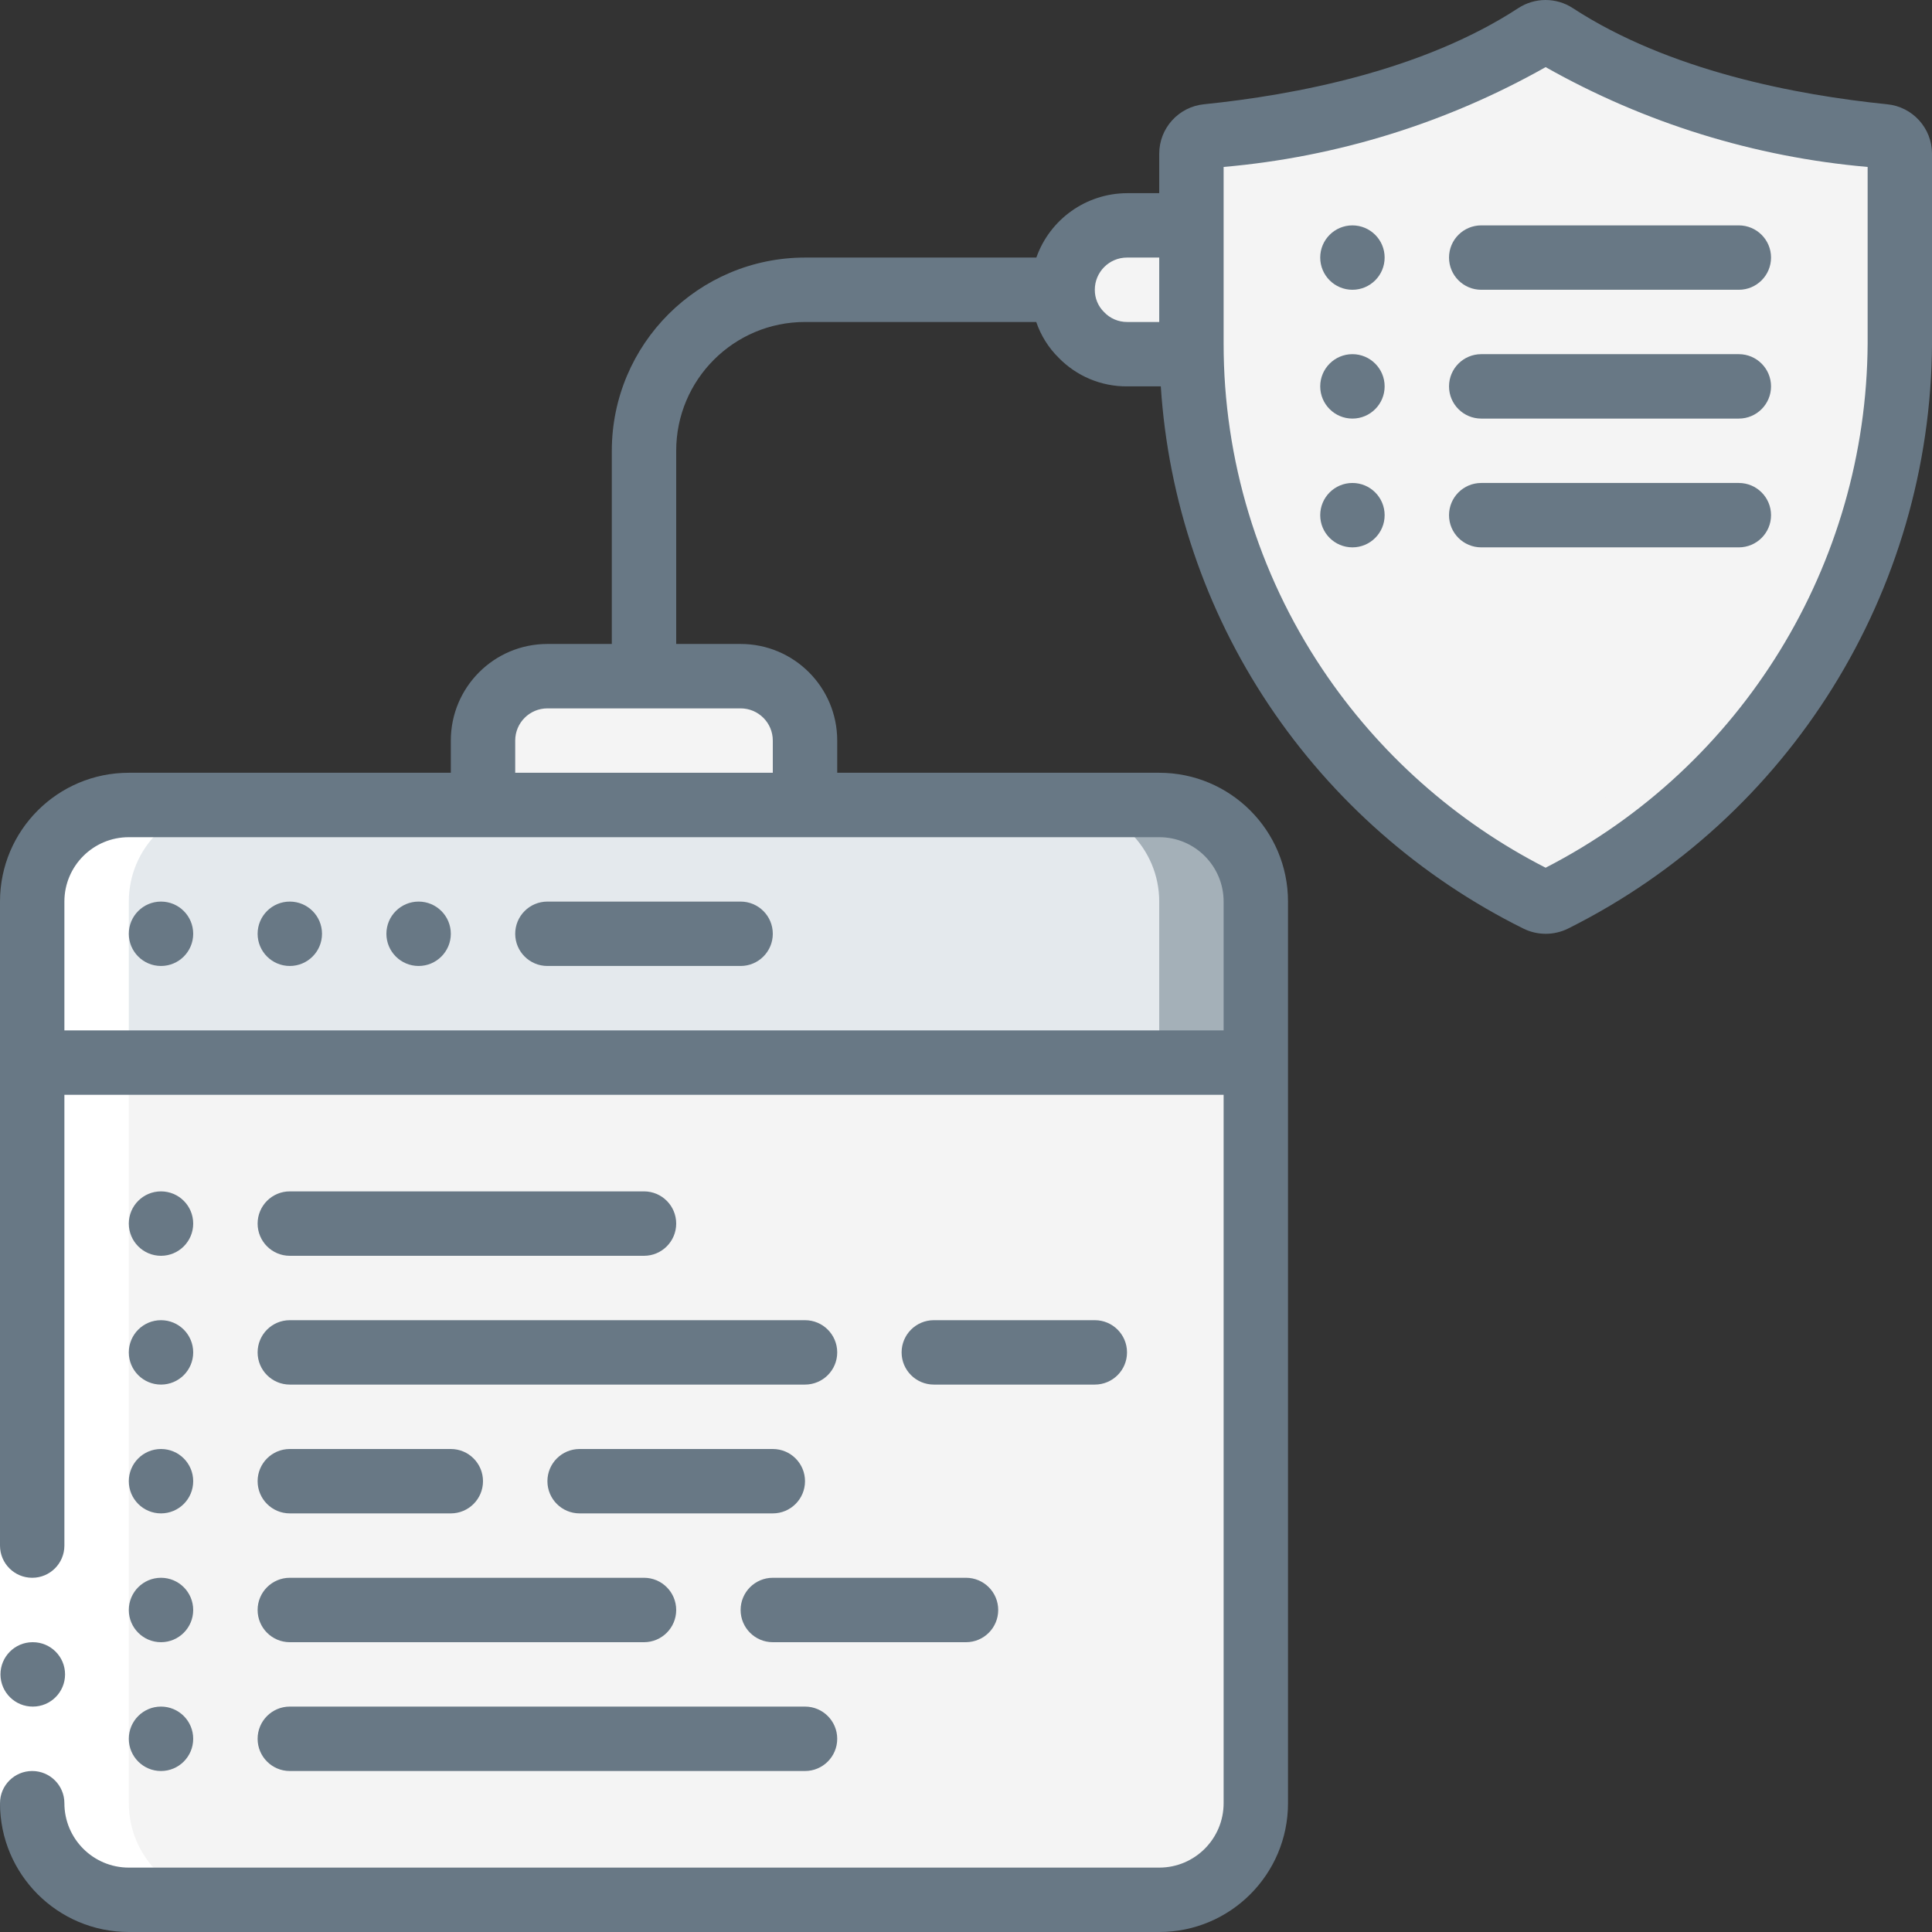 <svg width="70" height="70" viewBox="0 0 70 70" fill="none" xmlns="http://www.w3.org/2000/svg">
<rect x="0" y="0" width="70" height="70" fill="#333333" stroke="none"/>
<path d="M56.291 32.598C56.107 32.688 55.892 32.688 55.708 32.598C52.158 30.84 49.133 28.181 46.933 24.887C44.473 21.204 43.162 16.874 43.167 12.445V5.576C43.168 5.244 43.421 4.968 43.751 4.937C47.093 4.598 51.951 3.688 55.651 1.27C55.863 1.129 56.139 1.129 56.351 1.27C60.053 3.688 64.912 4.598 68.251 4.937C68.581 4.968 68.834 5.244 68.835 5.576V12.445C68.814 20.998 63.956 28.803 56.291 32.598Z" fill="#F4F4F4"/>
<path d="M68.251 4.937C64.909 4.598 60.049 3.688 56.351 1.27C56.139 1.129 55.863 1.129 55.651 1.27C55.199 1.564 54.73 1.835 54.251 2.087C57.548 3.669 61.106 4.635 64.751 4.937C65.08 4.968 65.333 5.244 65.334 5.574V12.445C65.315 20.402 61.103 27.759 54.251 31.804C54.727 32.085 55.211 32.353 55.708 32.598C55.892 32.688 56.107 32.688 56.291 32.598C63.956 28.803 68.814 20.998 68.834 12.445V5.574C68.833 5.244 68.581 4.968 68.251 4.937Z" fill="#F4F4F4"/>
<path d="M45.501 38.499V65.333C45.501 67.266 43.934 68.833 42.001 68.833H4.667C2.734 68.833 1.167 67.266 1.167 65.333V38.499H45.501Z" fill="#F4F4F4"/>
<path d="M42.001 38.499V65.333C42.001 67.266 40.434 68.833 38.501 68.833H42.001C43.934 68.833 45.501 67.266 45.501 65.333V38.499H42.001Z" fill="#F4F4F4"/>
<path d="M45.501 32.666V38.499H1.167V32.666C1.167 30.733 2.734 29.166 4.667 29.166H42.001C43.934 29.166 45.501 30.733 45.501 32.666Z" fill="#E4E9ED"/>
<path d="M42.001 29.166H38.501C40.434 29.166 42.001 30.733 42.001 32.666V38.499H45.501V32.666C45.501 30.733 43.934 29.166 42.001 29.166Z" fill="#A4B0B8"/>
<path d="M29.167 26.833V29.166H17.5V26.833C17.504 25.546 18.547 24.503 19.834 24.499H26.834C28.121 24.503 29.163 25.546 29.167 26.833Z" fill="#F4F4F4"/>
<path d="M43.167 12.832H40.834C39.549 12.823 38.51 11.784 38.501 10.499C38.505 9.212 39.547 8.169 40.834 8.166H43.167" fill="#F4F4F4"/>
<path d="M4.667 68.833H8.167C6.234 68.833 4.667 67.266 4.667 65.333V32.666C4.667 30.733 6.234 29.166 8.167 29.166H4.667C2.734 29.166 1.167 30.733 1.167 32.666V65.333C1.167 67.266 2.734 68.833 4.667 68.833Z" fill="white"/>
<path d="M0 56H2.333V65.333H0V56Z" fill="white"/>
<path d="M68.368 3.777C65.101 3.445 60.473 2.571 56.986 0.294C56.386 -0.098 55.611 -0.098 55.011 0.294C51.522 2.571 46.895 3.444 43.628 3.777C42.704 3.867 41.999 4.645 42.001 5.574V6.999H40.834C39.356 7.005 38.041 7.939 37.549 9.332H29.167C25.303 9.336 22.171 12.468 22.167 16.332V23.332H19.834C17.901 23.332 16.334 24.899 16.334 26.833V27.999H4.667C2.089 27.999 0 30.089 0 32.666V56C0 56.644 0.522 57.166 1.167 57.166C1.811 57.166 2.333 56.644 2.333 56V39.666H44.334V65.333C44.334 66.622 43.289 67.667 42.001 67.667H4.667C3.378 67.667 2.333 66.622 2.333 65.333C2.333 64.689 1.811 64.167 1.167 64.167C0.522 64.167 0 64.689 0 65.333C0 67.911 2.089 70 4.667 70H42.001C44.578 70 46.667 67.911 46.667 65.333V32.666C46.667 30.089 44.578 27.999 42.001 27.999H30.334V26.833C30.334 24.899 28.767 23.332 26.834 23.332H24.5V16.332C24.5 13.755 26.59 11.666 29.167 11.666H37.545C37.711 12.153 37.987 12.595 38.352 12.957C39.003 13.628 39.899 14.005 40.834 13.999H42.058C42.325 18.121 43.673 22.1 45.968 25.535C48.283 28.998 51.465 31.794 55.196 33.645C55.705 33.896 56.303 33.896 56.812 33.645C64.854 29.63 69.954 21.433 70.001 12.445V5.574C70.002 4.643 69.295 3.864 68.368 3.777ZM44.334 32.666V37.333H2.333V32.666C2.333 31.377 3.378 30.333 4.667 30.333H42.001C43.289 30.333 44.334 31.377 44.334 32.666ZM28 26.833V27.999H18.667V26.833C18.667 26.188 19.189 25.666 19.834 25.666H26.834C27.478 25.666 28 26.188 28 26.833ZM40.002 11.307C39.785 11.095 39.665 10.803 39.667 10.499C39.667 9.855 40.19 9.332 40.834 9.332H42.001V11.666L40.834 11.666C40.519 11.666 40.218 11.537 40.002 11.307ZM67.668 12.445C67.624 20.456 63.127 27.777 56.001 31.439C52.733 29.769 49.947 27.29 47.908 24.239C45.574 20.749 44.331 16.644 44.334 12.445V6.049C48.437 5.691 52.415 4.457 56.001 2.432C59.587 4.457 63.565 5.69 67.668 6.049V12.445Z" fill="#687885"/>
<path d="M1.19 61.833C0.546 61.836 0.021 61.317 0.017 60.672C0.014 60.028 0.534 59.503 1.178 59.5H1.19C1.834 59.5 2.357 60.022 2.357 60.666C2.357 61.311 1.834 61.833 1.19 61.833Z" fill="#687885"/>
<path d="M49.001 10.499C49.645 10.499 50.168 9.977 50.168 9.332C50.168 8.688 49.645 8.166 49.001 8.166C48.357 8.166 47.834 8.688 47.834 9.332C47.834 9.977 48.357 10.499 49.001 10.499Z" fill="#687885"/>
<path d="M52.501 9.332C52.501 9.977 53.023 10.499 53.668 10.499H63.001C63.645 10.499 64.168 9.977 64.168 9.332C64.168 8.688 63.645 8.166 63.001 8.166H53.668C53.023 8.166 52.501 8.688 52.501 9.332Z" fill="#687885"/>
<path d="M49.001 15.166C49.645 15.166 50.168 14.643 50.168 13.999C50.168 13.355 49.645 12.832 49.001 12.832C48.357 12.832 47.834 13.355 47.834 13.999C47.834 14.643 48.357 15.166 49.001 15.166Z" fill="#687885"/>
<path d="M63.001 12.832H53.668C53.023 12.832 52.501 13.355 52.501 13.999C52.501 14.643 53.023 15.166 53.668 15.166H63.001C63.645 15.166 64.168 14.643 64.168 13.999C64.168 13.355 63.645 12.832 63.001 12.832Z" fill="#687885"/>
<path d="M49.001 19.832C49.645 19.832 50.168 19.31 50.168 18.666C50.168 18.021 49.645 17.499 49.001 17.499C48.357 17.499 47.834 18.021 47.834 18.666C47.834 19.31 48.357 19.832 49.001 19.832Z" fill="#687885"/>
<path d="M63.001 17.499H53.668C53.023 17.499 52.501 18.021 52.501 18.666C52.501 19.31 53.023 19.832 53.668 19.832H63.001C63.645 19.832 64.168 19.31 64.168 18.666C64.168 18.021 63.645 17.499 63.001 17.499Z" fill="#687885"/>
<path d="M5.833 34.999C6.478 34.999 7 34.477 7 33.833C7 33.188 6.478 32.666 5.833 32.666C5.189 32.666 4.667 33.188 4.667 33.833C4.667 34.477 5.189 34.999 5.833 34.999Z" fill="#687885"/>
<path d="M10.5 34.999C11.145 34.999 11.667 34.477 11.667 33.833C11.667 33.188 11.145 32.666 10.5 32.666C9.856 32.666 9.334 33.188 9.334 33.833C9.334 34.477 9.856 34.999 10.5 34.999Z" fill="#687885"/>
<path d="M15.167 34.999C15.811 34.999 16.334 34.477 16.334 33.833C16.334 33.188 15.811 32.666 15.167 32.666C14.523 32.666 14 33.188 14 33.833C14 34.477 14.523 34.999 15.167 34.999Z" fill="#687885"/>
<path d="M26.834 32.666H19.834C19.189 32.666 18.667 33.188 18.667 33.833C18.667 34.477 19.189 34.999 19.834 34.999H26.834C27.478 34.999 28 34.477 28 33.833C28 33.188 27.478 32.666 26.834 32.666Z" fill="#687885"/>
<path d="M5.833 45.5C6.478 45.5 7 44.977 7 44.333C7 43.688 6.478 43.166 5.833 43.166C5.189 43.166 4.667 43.688 4.667 44.333C4.667 44.977 5.189 45.5 5.833 45.5Z" fill="#687885"/>
<path d="M10.5 45.5H23.334C23.978 45.5 24.5 44.977 24.5 44.333C24.5 43.688 23.978 43.166 23.334 43.166H10.5C9.856 43.166 9.334 43.688 9.334 44.333C9.334 44.977 9.856 45.5 10.5 45.5Z" fill="#687885"/>
<path d="M5.833 50.166C6.478 50.166 7 49.644 7 49C7 48.355 6.478 47.833 5.833 47.833C5.189 47.833 4.667 48.355 4.667 49C4.667 49.644 5.189 50.166 5.833 50.166Z" fill="#687885"/>
<path d="M10.5 50.166H29.167C29.811 50.166 30.334 49.644 30.334 49C30.334 48.355 29.811 47.833 29.167 47.833H10.5C9.856 47.833 9.334 48.355 9.334 49C9.334 49.644 9.856 50.166 10.5 50.166Z" fill="#687885"/>
<path d="M5.833 54.833C6.478 54.833 7 54.311 7 53.666C7 53.022 6.478 52.5 5.833 52.5C5.189 52.5 4.667 53.022 4.667 53.666C4.667 54.311 5.189 54.833 5.833 54.833Z" fill="#687885"/>
<path d="M10.5 54.833H16.334C16.978 54.833 17.5 54.311 17.5 53.666C17.5 53.022 16.978 52.5 16.334 52.5H10.5C9.856 52.5 9.334 53.022 9.334 53.666C9.334 54.311 9.856 54.833 10.5 54.833Z" fill="#687885"/>
<path d="M5.833 59.5C6.478 59.5 7 58.977 7 58.333C7 57.689 6.478 57.166 5.833 57.166C5.189 57.166 4.667 57.689 4.667 58.333C4.667 58.977 5.189 59.5 5.833 59.5Z" fill="#687885"/>
<path d="M10.5 59.5H23.334C23.978 59.5 24.5 58.977 24.5 58.333C24.5 57.689 23.978 57.166 23.334 57.166H10.5C9.856 57.166 9.334 57.689 9.334 58.333C9.334 58.977 9.856 59.5 10.5 59.5Z" fill="#687885"/>
<path d="M5.833 64.167C6.478 64.167 7 63.644 7 63C7 62.355 6.478 61.833 5.833 61.833C5.189 61.833 4.667 62.355 4.667 63C4.667 63.644 5.189 64.167 5.833 64.167Z" fill="#687885"/>
<path d="M10.5 64.167H29.167C29.811 64.167 30.334 63.644 30.334 63C30.334 62.355 29.811 61.833 29.167 61.833H10.5C9.856 61.833 9.334 62.355 9.334 63C9.334 63.644 9.856 64.167 10.5 64.167Z" fill="#687885"/>
<path d="M29.167 53.666C29.167 53.022 28.645 52.5 28 52.5H21C20.356 52.5 19.834 53.022 19.834 53.666C19.834 54.311 20.356 54.833 21 54.833H28C28.645 54.833 29.167 54.311 29.167 53.666Z" fill="#687885"/>
<path d="M26.834 58.333C26.834 58.977 27.356 59.5 28 59.5H35.001C35.645 59.5 36.167 58.977 36.167 58.333C36.167 57.689 35.645 57.166 35.001 57.166H28C27.356 57.166 26.834 57.689 26.834 58.333Z" fill="#687885"/>
<path d="M39.667 50.166C40.312 50.166 40.834 49.644 40.834 49C40.834 48.355 40.312 47.833 39.667 47.833H33.834C33.19 47.833 32.667 48.355 32.667 49C32.667 49.644 33.19 50.166 33.834 50.166H39.667Z" fill="#687885"/>
</svg>
